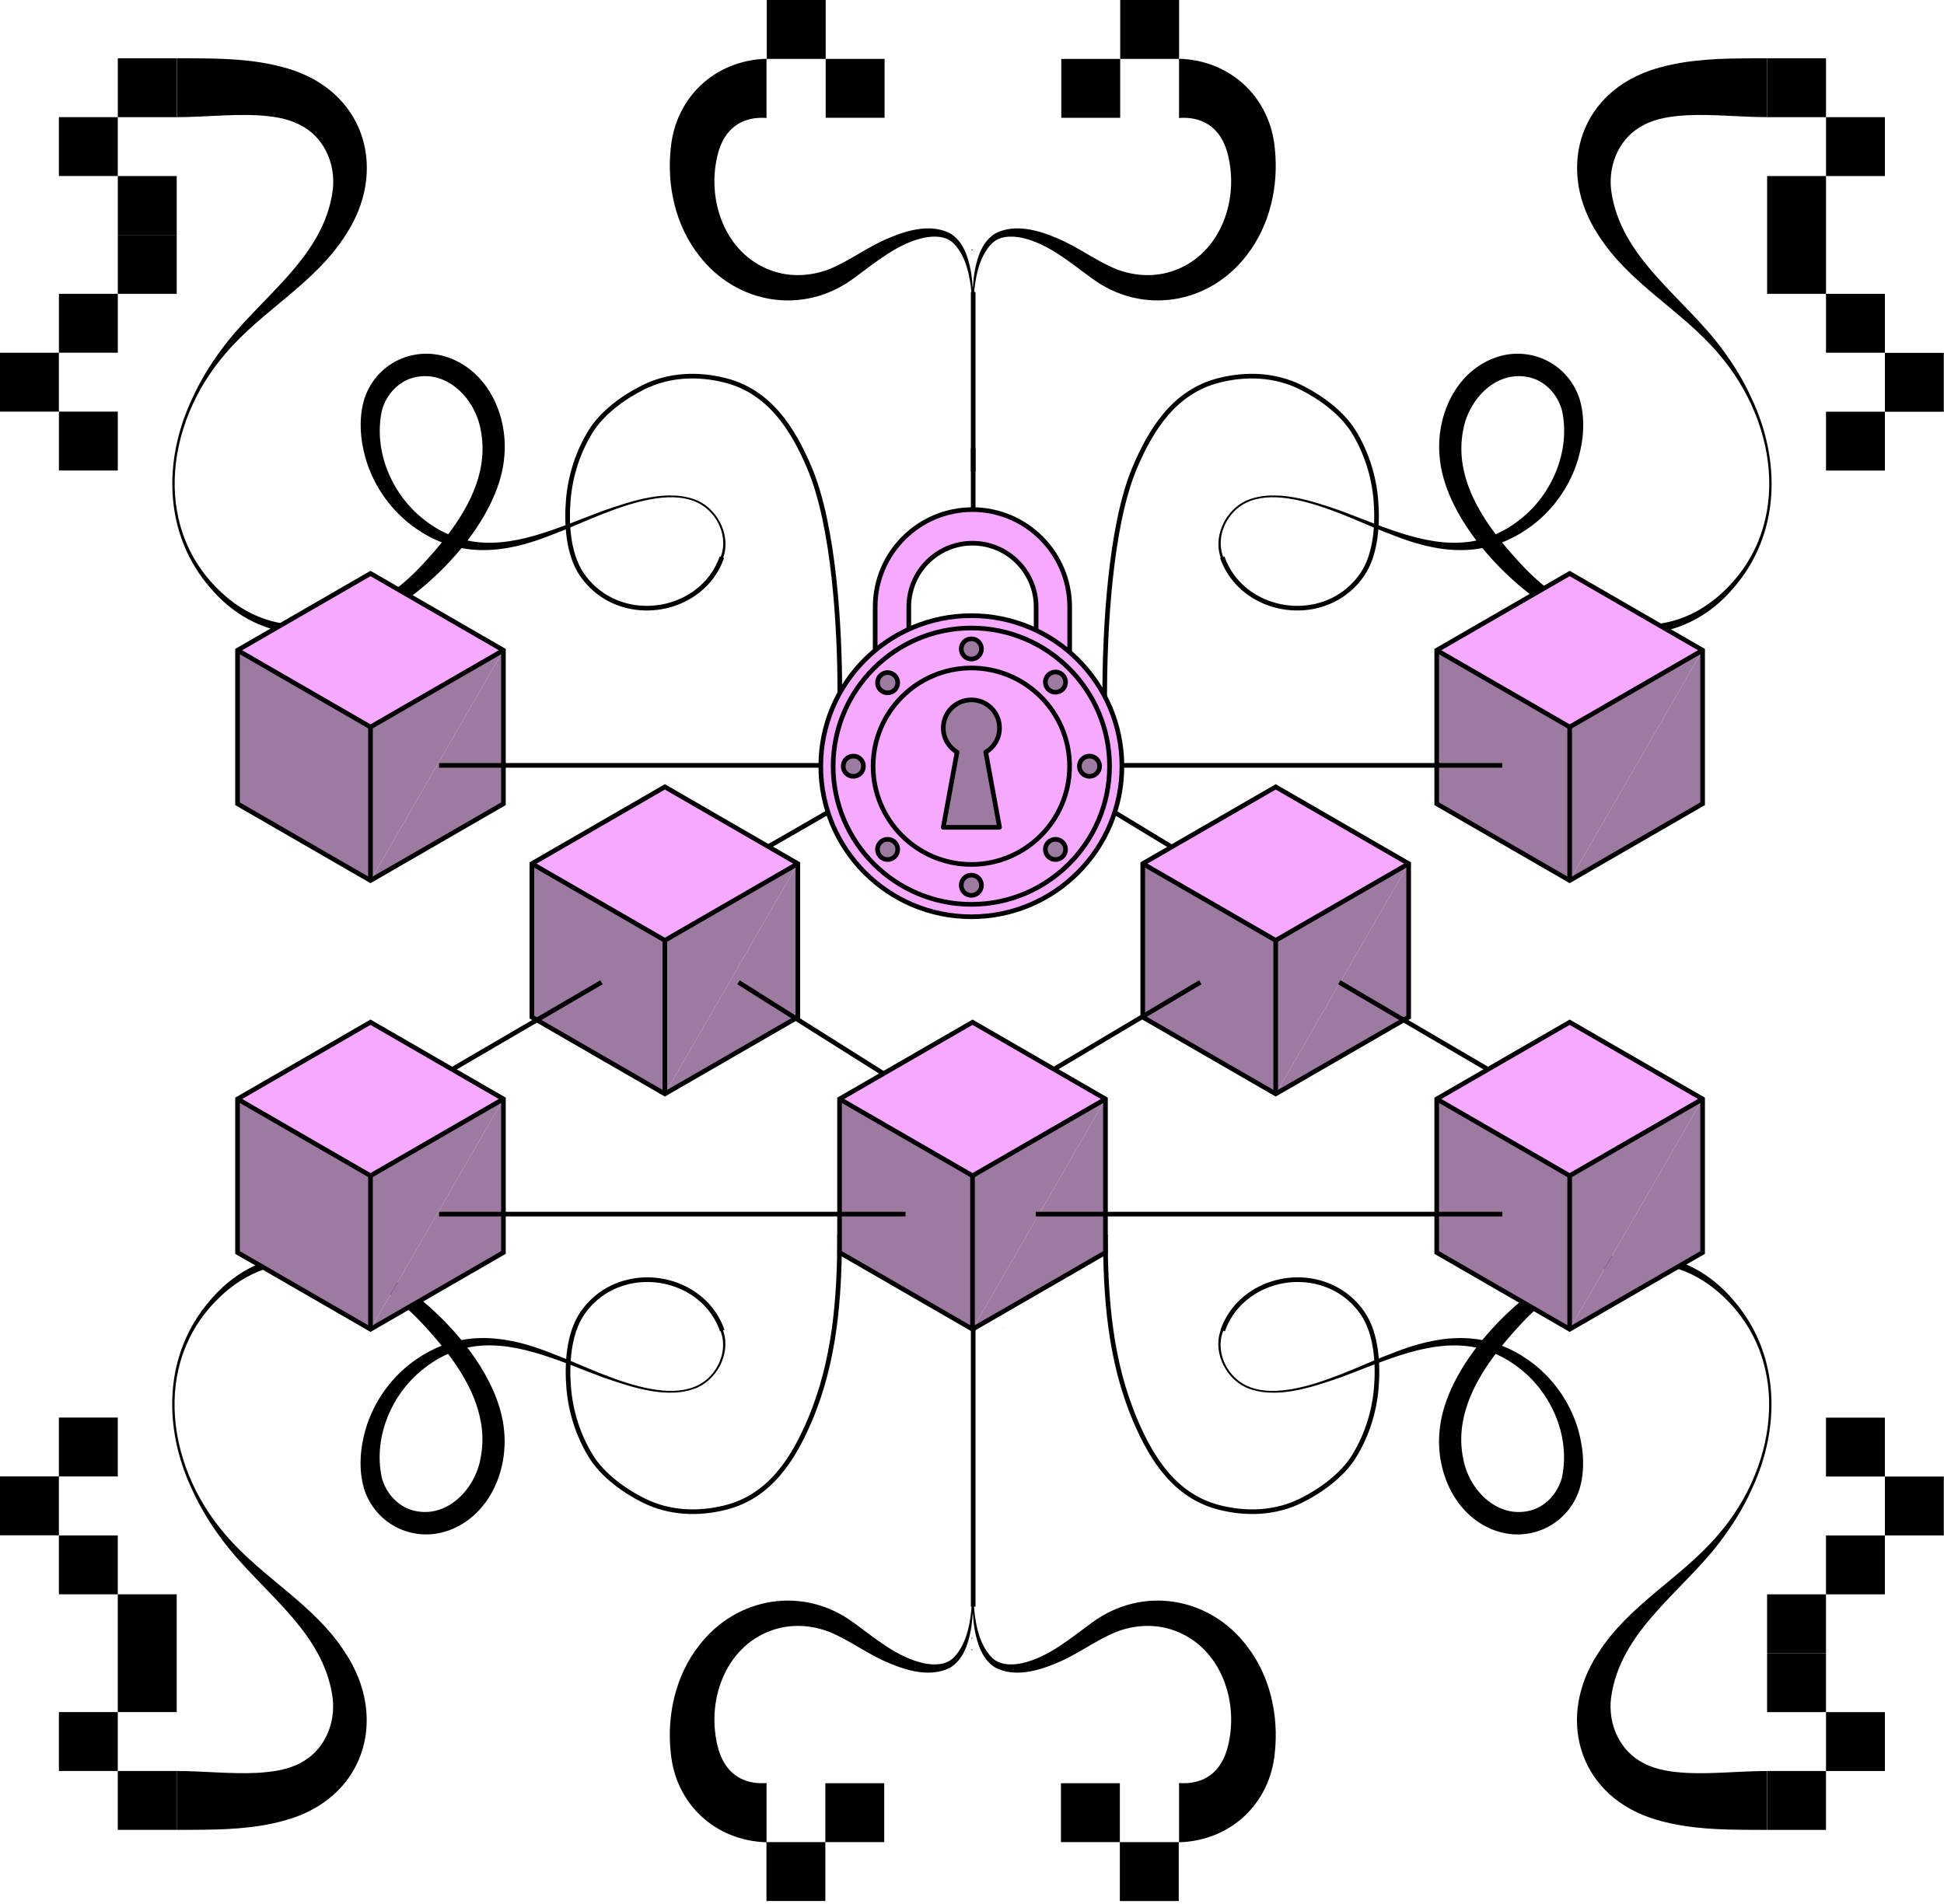 <svg width="389" height="381" viewBox="0 0 389 381" fill="none" xmlns="http://www.w3.org/2000/svg">
<path d="M244.673 266.301C247.737 257.452 258.439 253.738 266.684 257.679C269.097 258.834 271.167 260.634 272.675 262.841C275.457 266.909 275.806 273.061 275.395 277.837C274.981 282.65 273.472 287.387 270.922 291.503C268.583 295.274 264.27 298.395 260.343 300.337C255.294 302.836 249.529 303.119 243.942 301.69C235.197 299.456 230.502 292.102 227.179 284.29C222.144 272.453 221.192 259.791 221.192 247.081" stroke="black" stroke-width="0.929" stroke-miterlimit="10"/>
<path d="M144.53 266.301C141.465 257.452 130.764 253.738 122.519 257.679C120.105 258.834 118.036 260.634 116.527 262.841C113.746 266.909 113.397 273.061 113.807 277.837C114.222 282.65 115.731 287.387 118.281 291.503C120.619 295.274 124.933 298.395 128.86 300.337C133.909 302.836 139.674 303.119 145.26 301.69C154.005 299.456 158.701 292.102 162.024 284.29C167.059 272.453 168.011 259.791 168.011 247.081" stroke="black" stroke-width="0.929" stroke-miterlimit="10"/>
<path d="M144.444 111.529C141.38 120.378 130.679 124.093 122.433 120.152C120.02 118.997 117.95 117.196 116.442 114.99C113.66 110.921 113.311 104.769 113.722 99.994C114.136 95.18 115.645 90.443 118.195 86.327C120.534 82.556 124.847 79.435 128.774 77.493C133.823 74.994 139.588 74.712 145.175 76.14C153.92 78.374 158.615 85.729 161.938 93.54C166.973 105.377 168.053 125.955 168.053 138.664" stroke="black" stroke-width="0.929" stroke-miterlimit="10"/>
<path d="M244.588 111.529C247.652 120.378 258.353 124.093 266.598 120.152C269.012 118.997 271.082 117.196 272.59 114.99C275.372 110.921 275.72 104.769 275.31 99.994C274.895 95.18 273.387 90.443 270.836 86.327C268.498 82.556 264.185 79.435 260.258 77.493C255.209 74.994 249.443 74.712 243.857 76.14C235.112 78.374 230.417 85.729 227.093 93.54C222.059 105.377 221.055 126.634 221.055 139.343" stroke="black" stroke-width="0.929" stroke-miterlimit="10"/>
<path d="M194.588 330.112H194.343V330.235H194.588V330.112Z" fill="black"/>
<path d="M200.222 251.897C200.293 251.968 200.364 252.034 200.43 252.115C200.364 252.034 200.297 251.964 200.222 251.897Z" fill="black"/>
<path d="M200.433 252.114C200.551 252.26 200.664 252.421 200.772 252.595C200.673 252.416 200.56 252.26 200.433 252.114Z" fill="black"/>
<path d="M188.503 252.11C188.569 252.03 188.64 251.964 188.711 251.893C188.635 251.964 188.569 252.034 188.503 252.11Z" fill="black"/>
<path d="M188.498 252.114C188.37 252.26 188.257 252.416 188.158 252.595C188.267 252.421 188.38 252.26 188.498 252.114Z" fill="black"/>
<path d="M194.588 327.787H194.343V327.91H194.588V327.787Z" fill="black"/>
<path d="M23.571 342.655H11.786V354.441H23.571V342.655Z" fill="black"/>
<path d="M35.357 330.87V319.084H23.571V307.299H11.786V319.084H23.571V330.87V342.655H35.357V330.87Z" fill="black"/>
<path d="M11.786 295.485H0V307.271H11.786V295.485Z" fill="black"/>
<path d="M23.571 283.709H11.786V295.494H23.571V283.709Z" fill="black"/>
<path d="M35.356 354.44H23.57V366.226H35.356V354.44Z" fill="black"/>
<path d="M44.256 307.898C51.964 318.443 64.758 326.179 66.564 339.846C67.195 345.187 64.754 350.519 59.997 352.899C57.366 354.271 54.397 354.639 51.398 354.823C46.099 355.077 40.754 354.45 35.361 354.446V366.231C37.114 366.231 38.962 366.226 40.834 366.198C46.83 366.137 52.996 365.746 58.804 363.775C73.371 358.693 77.397 343.433 69.175 330.922C62.976 321.102 52.478 315.827 45.147 307.181C32.796 292.968 30.076 270.91 45.746 258.035C58.248 247.942 74.017 253.816 84.039 264.4C85.501 265.946 86.981 267.596 88.386 269.331C86.675 269.995 84.978 270.896 83.29 272.06C78.439 275.398 74.818 280.4 73.145 286.094C72.037 289.965 71.707 294.259 72.914 298.167C75.493 305.771 83.931 309.222 91.144 305.734C98.215 302.368 101.567 294.104 100.897 286.608C100.478 280.923 97.56 275.002 93.524 269.708C102.425 267.832 111.594 272.277 120.598 275.643C126.354 277.609 133.708 280.22 139.615 277.68C143.905 275.676 146.437 270.198 144.48 265.734C144.48 265.734 143.99 265.965 143.99 265.969C145.173 268.43 144.787 271.419 143.401 273.724C137.003 284.261 119.094 274.012 110.524 270.905C104.325 268.407 98.257 267.068 92.327 268.195C87.834 262.721 82.239 258.045 77.175 255.207C65.206 248.517 51.228 249.366 42.078 260.213C32.688 270.99 32.551 285.826 38.524 298.309C40.065 301.703 42.031 304.895 44.256 307.898ZM96.164 291.846C95.094 297.936 89.673 303.721 83.219 302.429C79.863 301.788 77.237 298.978 76.388 295.692C74.677 287.688 78.326 279.018 84.699 273.993C86.34 272.682 87.995 271.692 89.663 270.962C94.283 277.076 97.696 284.18 96.164 291.846Z" fill="black"/>
<path d="M377.175 342.664H365.389V354.45H377.175V342.664Z" fill="black"/>
<path d="M365.384 330.875H353.599V342.661H365.384V330.875Z" fill="black"/>
<path d="M365.384 354.446H353.599V366.232H365.384V354.446Z" fill="black"/>
<path d="M365.384 319.089H353.599V330.874H365.384V319.089Z" fill="black"/>
<path d="M377.169 307.304H365.383V319.089H377.169V307.304Z" fill="black"/>
<path d="M388.959 295.513H377.174V307.298H388.959V295.513Z" fill="black"/>
<path d="M377.169 283.728H365.383V295.513H377.169V283.728Z" fill="black"/>
<path d="M249.321 277.684C255.228 280.225 262.582 277.614 268.338 275.648C277.342 272.282 286.511 267.841 295.412 269.713C291.381 275.007 288.463 280.923 288.039 286.613C287.369 294.109 290.721 302.373 297.792 305.739C305.005 309.227 313.443 305.776 316.022 298.172C317.229 294.264 316.899 289.97 315.791 286.099C314.117 280.405 310.497 275.403 305.646 272.065C303.958 270.896 302.261 270 300.55 269.336C301.955 267.601 303.435 265.956 304.896 264.405C314.919 253.821 330.688 247.947 343.19 258.04C358.86 270.915 356.14 292.973 343.789 307.186C336.458 315.832 325.96 321.107 319.76 330.927C311.539 343.438 315.565 358.698 330.132 363.78C335.94 365.751 342.106 366.142 348.102 366.203C349.974 366.231 351.822 366.236 353.575 366.236V354.451C348.182 354.451 342.836 355.082 337.538 354.828C334.539 354.644 331.569 354.276 328.939 352.904C324.182 350.524 321.74 345.192 322.372 339.851C324.178 326.184 336.972 318.448 344.68 307.903C346.905 304.9 348.871 301.708 350.412 298.314C356.385 285.831 356.248 270.995 346.858 260.218C337.707 249.371 323.73 248.522 311.76 255.212C306.697 258.05 301.102 262.726 296.609 268.2C290.678 267.073 284.611 268.412 278.412 270.91C269.842 274.017 251.932 284.266 245.535 273.729C244.149 271.424 243.763 268.435 244.946 265.974C244.951 265.97 244.456 265.739 244.456 265.739C242.499 270.203 245.031 275.681 249.321 277.684ZM304.236 273.998C310.61 279.023 314.259 287.693 312.548 295.697C311.699 298.983 309.073 301.793 305.717 302.434C299.263 303.726 293.842 297.941 292.772 291.851C291.239 284.185 294.653 277.081 299.272 270.967C300.941 271.697 302.596 272.687 304.236 273.998Z" fill="black"/>
<path d="M235.941 0H224.155V11.786H235.941V0Z" fill="black"/>
<path d="M224.152 11.791H212.367V23.576H224.152V11.791Z" fill="black"/>
<path d="M194.563 61.422C194.398 57.203 193.898 51.758 190.768 48.66C189.193 47.175 186.94 47.199 184.941 47.567C179.539 48.74 175.202 52.535 170.784 55.732C160.776 63.119 147.388 60.95 139.85 51.098C135.159 45.087 133.415 37.176 134.216 29.686C135.169 19.465 143.065 12.064 153.384 11.758V23.614C151.871 23.496 150.428 23.661 149.16 24.123C146.327 25.122 144.569 27.489 143.73 30.506C141.193 39.651 144.908 50.754 154.341 54.138C158.056 55.496 162.2 55.312 165.933 53.87C170.082 52.182 173.641 49.367 177.842 47.647C181.561 46.063 186.238 44.719 190.098 46.694C192.748 48.264 193.738 51.432 194.271 54.261C194.662 56.519 194.766 59.154 194.728 61.417H194.563V61.422Z" fill="black"/>
<path d="M194.748 61.422C194.913 57.203 195.412 51.758 198.543 48.66C200.117 47.175 202.371 47.199 204.369 47.567C209.772 48.74 214.109 52.535 218.526 55.732C228.534 63.119 241.923 60.95 249.461 51.098C254.151 45.087 255.896 37.176 255.094 29.686C254.142 19.465 246.246 12.064 235.926 11.758V23.614C237.44 23.496 238.882 23.661 240.15 24.123C242.983 25.122 244.742 27.489 245.581 30.506C248.117 39.651 244.402 50.754 234.969 54.138C231.254 55.496 227.111 55.312 223.377 53.87C219.229 52.182 215.669 49.367 211.469 47.647C207.749 46.063 203.073 44.719 199.212 46.694C196.563 48.264 195.573 51.432 195.04 54.261C194.649 56.519 194.545 59.154 194.583 61.417H194.748V61.422Z" fill="black"/>
<path d="M165.221 0H153.436V11.786H165.221V0Z" fill="black"/>
<path d="M177.006 11.785H165.221V23.571H177.006V11.785Z" fill="black"/>
<path d="M165.154 368.679H153.368V380.464H165.154V368.679Z" fill="black"/>
<path d="M176.939 356.894H165.153V368.679H176.939V356.894Z" fill="black"/>
<path d="M194.75 319.048C194.915 323.267 195.414 328.712 198.545 331.809C200.119 333.294 202.373 333.27 204.371 332.903C209.774 331.729 214.111 327.934 218.528 324.738C228.536 317.351 241.925 319.519 249.463 329.372C254.153 335.382 255.898 343.293 255.096 350.784C254.144 361.004 246.248 368.405 235.928 368.712V356.856C237.441 356.973 238.884 356.808 240.152 356.347C242.985 355.347 244.744 352.981 245.583 349.963C248.119 340.818 244.404 329.716 234.971 326.331C231.256 324.973 227.113 325.157 223.379 326.6C219.23 328.288 215.671 331.102 211.471 332.823C207.751 334.407 203.075 335.75 199.214 333.775C196.565 332.205 195.575 329.037 195.042 326.209C194.651 323.95 194.547 321.315 194.585 319.052H194.75V319.048Z" fill="black"/>
<path d="M194.565 319.048C194.4 323.267 193.9 328.712 190.77 331.809C189.195 333.294 186.942 333.27 184.943 332.903C179.541 331.729 175.204 327.934 170.786 324.738C160.778 317.351 147.39 319.519 139.852 329.372C135.161 335.382 133.417 343.293 134.218 350.784C135.171 361.004 143.067 368.405 153.386 368.712V356.856C151.873 356.973 150.43 356.808 149.162 356.347C146.329 355.347 144.571 352.981 143.732 349.963C141.195 340.818 144.91 329.716 154.343 326.331C158.058 324.973 162.202 325.157 165.935 326.6C170.084 328.288 173.643 331.102 177.844 332.823C181.563 334.407 186.24 335.75 190.1 333.775C192.75 332.205 193.74 329.037 194.273 326.209C194.664 323.95 194.768 321.315 194.73 319.052H194.565V319.048Z" fill="black"/>
<path d="M235.871 368.685H224.085V380.47H235.871V368.685Z" fill="black"/>
<path d="M224.085 356.894H212.3V368.679H224.085V356.894Z" fill="black"/>
<path d="M200.307 265.32C200.378 265.391 200.449 265.457 200.52 265.542C200.453 265.462 200.387 265.391 200.307 265.32Z" fill="black"/>
<path d="M200.524 265.543C200.642 265.689 200.76 265.854 200.868 266.029C200.769 265.845 200.651 265.689 200.524 265.543Z" fill="black"/>
<path d="M188.238 260.215C188.309 260.13 188.38 260.064 188.456 259.988C188.375 260.064 188.309 260.135 188.238 260.215Z" fill="black"/>
<path d="M188.233 260.22C188.101 260.371 187.983 260.536 187.879 260.724C187.992 260.54 188.11 260.375 188.233 260.22Z" fill="black"/>
<path d="M188.738 125.993C188.668 125.922 188.597 125.856 188.531 125.776C188.597 125.856 188.663 125.927 188.738 125.993Z" fill="black"/>
<path d="M188.527 125.775C188.409 125.629 188.296 125.468 188.187 125.294C188.286 125.473 188.4 125.629 188.527 125.775Z" fill="black"/>
<path d="M200.457 125.781C200.391 125.861 200.32 125.927 200.249 125.998C200.325 125.927 200.391 125.856 200.457 125.781Z" fill="black"/>
<path d="M200.462 125.775C200.59 125.629 200.703 125.473 200.802 125.294C200.693 125.468 200.58 125.629 200.462 125.775Z" fill="black"/>
<path d="M194.616 49.98H194.37V50.103H194.616V49.98Z" fill="black"/>
<path d="M377.175 23.449H365.389V35.235H377.175V23.449Z" fill="black"/>
<path d="M353.603 47.02V58.806H365.388V70.591H377.174V58.806H365.388V47.02V35.234H353.603V47.02Z" fill="black"/>
<path d="M388.959 70.619H377.174V82.405H388.959V70.619Z" fill="black"/>
<path d="M377.175 82.395H365.389V94.18H377.175V82.395Z" fill="black"/>
<path d="M365.388 11.664H353.603V23.45H365.388V11.664Z" fill="black"/>
<path d="M344.703 69.992C336.995 59.446 324.201 51.71 322.395 38.044C321.764 32.703 324.206 27.371 328.962 24.99C331.593 23.618 334.563 23.251 337.561 23.067C342.86 22.812 348.206 23.439 353.599 23.444V11.658C351.845 11.658 349.997 11.663 348.126 11.691C342.129 11.753 335.963 12.144 330.155 14.114C315.588 19.196 311.562 34.456 319.784 46.968C325.983 56.787 336.481 62.063 343.812 70.708C356.163 84.922 358.883 106.98 343.213 119.854C330.711 129.947 314.942 124.073 304.92 113.49C303.458 111.944 301.978 110.294 300.573 108.559C302.285 107.894 303.982 106.994 305.669 105.829C310.52 102.492 314.141 97.49 315.814 91.795C316.922 87.925 317.252 83.63 316.045 79.722C313.467 72.118 305.028 68.667 297.816 72.156C290.744 75.522 287.392 83.786 288.062 91.281C288.481 96.967 291.4 102.888 295.435 108.182C286.534 110.058 277.365 105.612 268.361 102.246C262.605 100.281 255.251 97.669 249.344 100.21C245.054 102.213 242.523 107.691 244.479 112.156C244.479 112.156 244.969 111.925 244.969 111.92C243.786 109.459 244.173 106.47 245.559 104.165C251.956 93.629 269.865 103.878 278.435 106.984C284.635 109.483 290.702 110.822 296.632 109.695C301.125 115.168 306.721 119.845 311.784 122.683C323.753 129.372 337.731 128.523 346.881 117.676C356.272 106.899 356.408 92.064 350.435 79.581C348.894 76.186 346.928 72.995 344.703 69.992ZM292.795 86.044C293.865 79.953 299.286 74.169 305.74 75.46C309.097 76.102 311.722 78.911 312.571 82.197C314.282 90.202 310.633 98.871 304.26 103.896C302.619 105.207 300.965 106.197 299.296 106.928C294.676 100.813 291.263 93.709 292.795 86.044Z" fill="black"/>
<path d="M23.571 23.444H11.786V35.229H23.571V23.444Z" fill="black"/>
<path d="M35.361 35.234H23.575V47.02H35.361V35.234Z" fill="black"/>
<path d="M35.361 11.664H23.575V23.45H35.361V11.664Z" fill="black"/>
<path d="M35.361 47.02H23.575V58.805H35.361V47.02Z" fill="black"/>
<path d="M23.575 58.805H11.79V70.59H23.575V58.805Z" fill="black"/>
<path d="M11.786 70.595H0V82.38H11.786V70.595Z" fill="black"/>
<path d="M23.575 82.38H11.79V94.165H23.575V82.38Z" fill="black"/>
<path d="M139.64 100.21C133.733 97.669 126.379 100.281 120.623 102.246C111.619 105.612 102.45 110.053 93.549 108.182C97.58 102.888 100.498 96.971 100.922 91.281C101.592 83.786 98.24 75.522 91.169 72.156C83.956 68.667 75.517 72.118 72.939 79.722C71.732 83.63 72.062 87.925 73.17 91.795C74.843 97.49 78.464 102.492 83.315 105.829C85.002 106.998 86.7 107.894 88.411 108.559C87.006 110.294 85.526 111.939 84.064 113.49C74.042 124.073 58.273 129.947 45.771 119.854C30.101 106.98 32.821 84.922 45.172 70.708C52.503 62.063 63.001 56.787 69.201 46.968C77.422 34.456 73.396 19.196 58.829 14.114C53.021 12.144 46.855 11.753 40.859 11.691C38.987 11.663 37.139 11.658 35.386 11.658V23.444C40.779 23.444 46.124 22.812 51.423 23.067C54.422 23.251 57.391 23.618 60.022 24.99C64.779 27.371 67.221 32.703 66.589 38.044C64.783 51.71 51.989 59.446 44.281 69.992C42.056 72.995 40.09 76.186 38.549 79.581C32.576 92.064 32.712 106.899 42.103 117.676C51.254 128.523 65.231 129.372 77.201 122.683C82.263 119.845 87.859 115.168 92.352 109.695C98.282 110.822 104.35 109.483 110.549 106.984C119.119 103.878 137.028 93.629 143.426 104.165C144.812 106.47 145.198 109.459 144.015 111.92C144.01 111.925 144.505 112.156 144.505 112.156C146.462 107.691 143.93 102.213 139.64 100.21ZM84.724 103.896C78.351 98.871 74.702 90.202 76.413 82.197C77.262 78.911 79.888 76.102 83.244 75.46C89.698 74.169 95.119 79.953 96.189 86.044C97.721 93.709 94.308 100.813 89.688 106.928C88.02 106.197 86.365 105.207 84.724 103.896Z" fill="black"/>
<path d="M194.739 58.438V94.407" stroke="black" stroke-width="0.929" stroke-miterlimit="10"/>
<path d="M194.739 253.743V321.547" stroke="black" stroke-width="0.929" stroke-miterlimit="10"/>
<path d="M194.739 101.993V89.717" stroke="black" stroke-width="0.929" stroke-miterlimit="10"/>
<path d="M100.739 130.141V160.863L74.137 176.222L100.739 130.141Z" fill="#9D7BA1"/>
<path d="M100.739 130.141L74.137 176.222V145.5L100.739 130.141Z" fill="#9D7BA1"/>
<path d="M100.739 130.141L74.137 145.5L47.53 130.141L74.137 114.777L100.739 130.141Z" fill="#F6AAFF"/>
<path d="M74.137 145.5V176.222L47.53 160.863V130.141L74.137 145.5Z" fill="#9D7BA1"/>
<path d="M74.137 176.222L100.739 160.863V130.141L74.137 114.777L47.53 130.141V160.863L74.137 176.222Z" stroke="black" stroke-width="0.929" stroke-miterlimit="10"/>
<path d="M47.53 130.141L74.137 145.5L100.739 130.141" stroke="black" stroke-width="0.929" stroke-miterlimit="10"/>
<path d="M74.137 176.222V145.5" stroke="black" stroke-width="0.929" stroke-miterlimit="10"/>
<path d="M100.74 219.95V250.673L74.137 266.032L100.74 219.95Z" fill="#9D7BA1"/>
<path d="M100.74 219.95L74.137 266.032V235.309L100.74 219.95Z" fill="#9D7BA1"/>
<path d="M100.739 219.95L74.137 235.308L47.53 219.95L74.137 204.586L100.739 219.95Z" fill="#F6AAFF"/>
<path d="M74.137 235.309V266.032L47.53 250.673V219.95L74.137 235.309Z" fill="#9D7BA1"/>
<path d="M74.137 266.031L100.739 250.672V219.95L74.137 204.586L47.53 219.95V250.672L74.137 266.031Z" stroke="black" stroke-width="0.929" stroke-miterlimit="10"/>
<path d="M47.53 219.95L74.137 235.309L100.739 219.95" stroke="black" stroke-width="0.929" stroke-miterlimit="10"/>
<path d="M74.137 266.031V235.309" stroke="black" stroke-width="0.929" stroke-miterlimit="10"/>
<path d="M221.208 219.95V250.673L194.606 266.032L221.208 219.95Z" fill="#9D7BA1"/>
<path d="M221.208 219.95L194.606 266.032V235.309L221.208 219.95Z" fill="#9D7BA1"/>
<path d="M221.208 219.95L194.606 235.308L167.999 219.95L194.606 204.586L221.208 219.95Z" fill="#F6AAFF"/>
<path d="M194.606 235.309V266.032L167.999 250.673V219.95L194.606 235.309Z" fill="#9D7BA1"/>
<path d="M194.606 266.031L221.208 250.672V219.95L194.606 204.586L167.999 219.95V250.672L194.606 266.031Z" stroke="black" stroke-width="0.929" stroke-miterlimit="10"/>
<path d="M167.999 219.95L194.606 235.309L221.208 219.95" stroke="black" stroke-width="0.929" stroke-miterlimit="10"/>
<path d="M194.606 266.031V235.309" stroke="black" stroke-width="0.929" stroke-miterlimit="10"/>
<path d="M340.699 130.141V160.863L314.097 176.222L340.699 130.141Z" fill="#9D7BA1"/>
<path d="M340.699 130.141L314.097 176.222V145.5L340.699 130.141Z" fill="#9D7BA1"/>
<path d="M340.699 130.141L314.097 145.5L287.49 130.141L314.097 114.777L340.699 130.141Z" fill="#F6AAFF"/>
<path d="M314.097 145.5V176.222L287.49 160.863V130.141L314.097 145.5Z" fill="#9D7BA1"/>
<path d="M314.097 176.222L340.699 160.863V130.141L314.097 114.777L287.49 130.141V160.863L314.097 176.222Z" stroke="black" stroke-width="0.929" stroke-miterlimit="10"/>
<path d="M287.49 130.141L314.097 145.5L340.699 130.141" stroke="black" stroke-width="0.929" stroke-miterlimit="10"/>
<path d="M314.097 176.222V145.5" stroke="black" stroke-width="0.929" stroke-miterlimit="10"/>
<path d="M340.699 219.95V250.673L314.096 266.032L340.699 219.95Z" fill="#9D7BA1"/>
<path d="M340.699 219.95L314.096 266.032V235.309L340.699 219.95Z" fill="#9D7BA1"/>
<path d="M340.698 219.95L314.096 235.308L287.489 219.95L314.096 204.586L340.698 219.95Z" fill="#F6AAFF"/>
<path d="M314.096 235.309V266.032L287.489 250.673V219.95L314.096 235.309Z" fill="#9D7BA1"/>
<path d="M314.096 266.031L340.698 250.672V219.95L314.096 204.586L287.489 219.95V250.672L314.096 266.031Z" stroke="black" stroke-width="0.929" stroke-miterlimit="10"/>
<path d="M287.489 219.95L314.096 235.309L340.698 219.95" stroke="black" stroke-width="0.929" stroke-miterlimit="10"/>
<path d="M314.096 266.031V235.309" stroke="black" stroke-width="0.929" stroke-miterlimit="10"/>
<path d="M281.876 172.847V203.57L255.274 218.929L281.876 172.847Z" fill="#9D7BA1"/>
<path d="M281.876 172.847L255.274 218.929V188.206L281.876 172.847Z" fill="#9D7BA1"/>
<path d="M281.876 172.847L255.274 188.206L228.667 172.847L255.274 157.483L281.876 172.847Z" fill="#F6AAFF"/>
<path d="M255.274 188.206V218.929L228.667 203.57V172.847L255.274 188.206Z" fill="#9D7BA1"/>
<path d="M255.274 218.928L281.876 203.569V172.847L255.274 157.483L228.667 172.847V203.569L255.274 218.928Z" stroke="black" stroke-width="0.929" stroke-miterlimit="10"/>
<path d="M228.667 172.847L255.274 188.206L281.876 172.847" stroke="black" stroke-width="0.929" stroke-miterlimit="10"/>
<path d="M255.274 218.929V188.207" stroke="black" stroke-width="0.929" stroke-miterlimit="10"/>
<path d="M159.643 172.847V203.57L133.041 218.929L159.643 172.847Z" fill="#9D7BA1"/>
<path d="M159.643 172.847L133.041 218.929V188.206L159.643 172.847Z" fill="#9D7BA1"/>
<path d="M159.643 172.847L133.041 188.206L106.434 172.847L133.041 157.483L159.643 172.847Z" fill="#F6AAFF"/>
<path d="M133.041 188.206V218.929L106.434 203.57V172.847L133.041 188.206Z" fill="#9D7BA1"/>
<path d="M133.041 218.928L159.643 203.569V172.847L133.041 157.483L106.434 172.847V203.569L133.041 218.928Z" stroke="black" stroke-width="0.929" stroke-miterlimit="10"/>
<path d="M106.434 172.847L133.041 188.206L159.643 172.847" stroke="black" stroke-width="0.929" stroke-miterlimit="10"/>
<path d="M133.041 218.929V188.207" stroke="black" stroke-width="0.929" stroke-miterlimit="10"/>
<path d="M147.776 196.593L176.74 214.841" stroke="black" stroke-width="0.929" stroke-miterlimit="10"/>
<path d="M181.195 153.649L153.636 169.508" stroke="black" stroke-width="0.929" stroke-miterlimit="10"/>
<path d="M208.297 153.649L234.451 169.508" stroke="black" stroke-width="0.929" stroke-miterlimit="10"/>
<path d="M240.183 196.593L210.847 214.026" stroke="black" stroke-width="0.929" stroke-miterlimit="10"/>
<path d="M120.358 196.593L90.484 214.026" stroke="black" stroke-width="0.929" stroke-miterlimit="10"/>
<path d="M267.994 196.593L297.75 214.026" stroke="black" stroke-width="0.929" stroke-miterlimit="10"/>
<path d="M87.859 242.99H181.196" stroke="black" stroke-width="0.929" stroke-miterlimit="10"/>
<path d="M207.269 242.99H300.605" stroke="black" stroke-width="0.929" stroke-miterlimit="10"/>
<path d="M87.859 153.179H167.925" stroke="black" stroke-width="0.929" stroke-miterlimit="10"/>
<path d="M221.053 153.179H300.605" stroke="black" stroke-width="0.929" stroke-miterlimit="10"/>
<path d="M209.03 140.913H180.142C177.379 140.913 175.126 138.664 175.126 135.897V121.452C175.126 110.723 183.857 101.992 194.586 101.992C205.316 101.992 214.046 110.723 214.046 121.452V135.897C214.046 138.659 211.798 140.913 209.03 140.913ZM181.848 134.19H207.329V121.452C207.329 114.428 201.615 108.715 194.591 108.715C187.567 108.715 181.853 114.428 181.853 121.452V134.19H181.848Z" fill="#F6AAFF" stroke="black" stroke-width="0.929" stroke-miterlimit="10"/>
<path d="M194.371 183.477C211.01 183.477 224.499 169.988 224.499 153.348C224.499 136.709 211.01 123.22 194.371 123.22C177.731 123.22 164.242 136.709 164.242 153.348C164.242 169.988 177.731 183.477 194.371 183.477Z" fill="#F6AAFF" stroke="black" stroke-width="0.929" stroke-miterlimit="10"/>
<path d="M194.37 180.997C179.125 180.997 166.717 168.594 166.717 153.344C166.717 138.093 179.12 125.69 194.37 125.69C209.621 125.69 222.024 138.093 222.024 153.344C222.024 168.594 209.621 180.997 194.37 180.997Z" fill="#F6AAFF" stroke="black" stroke-width="0.929" stroke-miterlimit="10"/>
<path d="M194.37 173.007C183.532 173.007 174.712 164.186 174.712 153.348C174.712 142.51 183.532 133.69 194.37 133.69C205.208 133.69 214.028 142.51 214.028 153.348C214.028 164.186 205.208 173.007 194.37 173.007Z" fill="#F6AAFF" stroke="black" stroke-width="0.929" stroke-miterlimit="10"/>
<path d="M197.251 150.539C198.901 149.559 200.009 147.758 200.009 145.698C200.009 142.587 197.487 140.069 194.38 140.069C191.274 140.069 188.752 142.591 188.752 145.698C188.752 147.758 189.859 149.559 191.509 150.539L188.752 165.578H200.009L197.251 150.539Z" fill="#9D7BA1" stroke="black" stroke-width="0.929" stroke-linecap="round" stroke-linejoin="round"/>
<path d="M194.371 131.903C195.49 131.903 196.398 130.995 196.398 129.876C196.398 128.756 195.49 127.849 194.371 127.849C193.251 127.849 192.344 128.756 192.344 129.876C192.344 130.995 193.251 131.903 194.371 131.903Z" fill="#9D7BA1" stroke="black" stroke-width="0.929" stroke-linecap="round" stroke-linejoin="round"/>
<path d="M194.371 179.2C195.49 179.2 196.398 178.292 196.398 177.172C196.398 176.053 195.49 175.145 194.371 175.145C193.251 175.145 192.344 176.053 192.344 177.172C192.344 178.292 193.251 179.2 194.371 179.2Z" fill="#9D7BA1" stroke="black" stroke-width="0.929" stroke-linecap="round" stroke-linejoin="round"/>
<path d="M218.009 155.375C219.129 155.375 220.036 154.468 220.036 153.348C220.036 152.229 219.129 151.321 218.009 151.321C216.89 151.321 215.982 152.229 215.982 153.348C215.982 154.468 216.89 155.375 218.009 155.375Z" fill="#9D7BA1" stroke="black" stroke-width="0.929" stroke-linecap="round" stroke-linejoin="round"/>
<path d="M170.754 155.375C171.873 155.375 172.781 154.468 172.781 153.348C172.781 152.229 171.873 151.321 170.754 151.321C169.634 151.321 168.726 152.229 168.726 153.348C168.726 154.468 169.634 155.375 170.754 155.375Z" fill="#9D7BA1" stroke="black" stroke-width="0.929" stroke-linecap="round" stroke-linejoin="round"/>
<path d="M211.202 138.544C212.321 138.544 213.229 137.637 213.229 136.517C213.229 135.398 212.321 134.49 211.202 134.49C210.082 134.49 209.175 135.398 209.175 136.517C209.175 137.637 210.082 138.544 211.202 138.544Z" fill="#9D7BA1" stroke="black" stroke-width="0.929" stroke-linecap="round" stroke-linejoin="round"/>
<path d="M177.612 138.662C178.731 138.662 179.639 137.755 179.639 136.635C179.639 135.516 178.731 134.608 177.612 134.608C176.492 134.608 175.585 135.516 175.585 136.635C175.585 137.755 176.492 138.662 177.612 138.662Z" fill="#9D7BA1" stroke="black" stroke-width="0.929" stroke-linecap="round" stroke-linejoin="round"/>
<path d="M177.612 172.03C178.731 172.03 179.639 171.122 179.639 170.003C179.639 168.883 178.731 167.976 177.612 167.976C176.492 167.976 175.585 168.883 175.585 170.003C175.585 171.122 176.492 172.03 177.612 172.03Z" fill="#9D7BA1" stroke="black" stroke-width="0.929" stroke-linecap="round" stroke-linejoin="round"/>
<path d="M211.202 172.03C212.321 172.03 213.229 171.122 213.229 170.003C213.229 168.883 212.321 167.976 211.202 167.976C210.082 167.976 209.175 168.883 209.175 170.003C209.175 171.122 210.082 172.03 211.202 172.03Z" fill="#9D7BA1" stroke="black" stroke-width="0.929" stroke-linecap="round" stroke-linejoin="round"/>
</svg>
